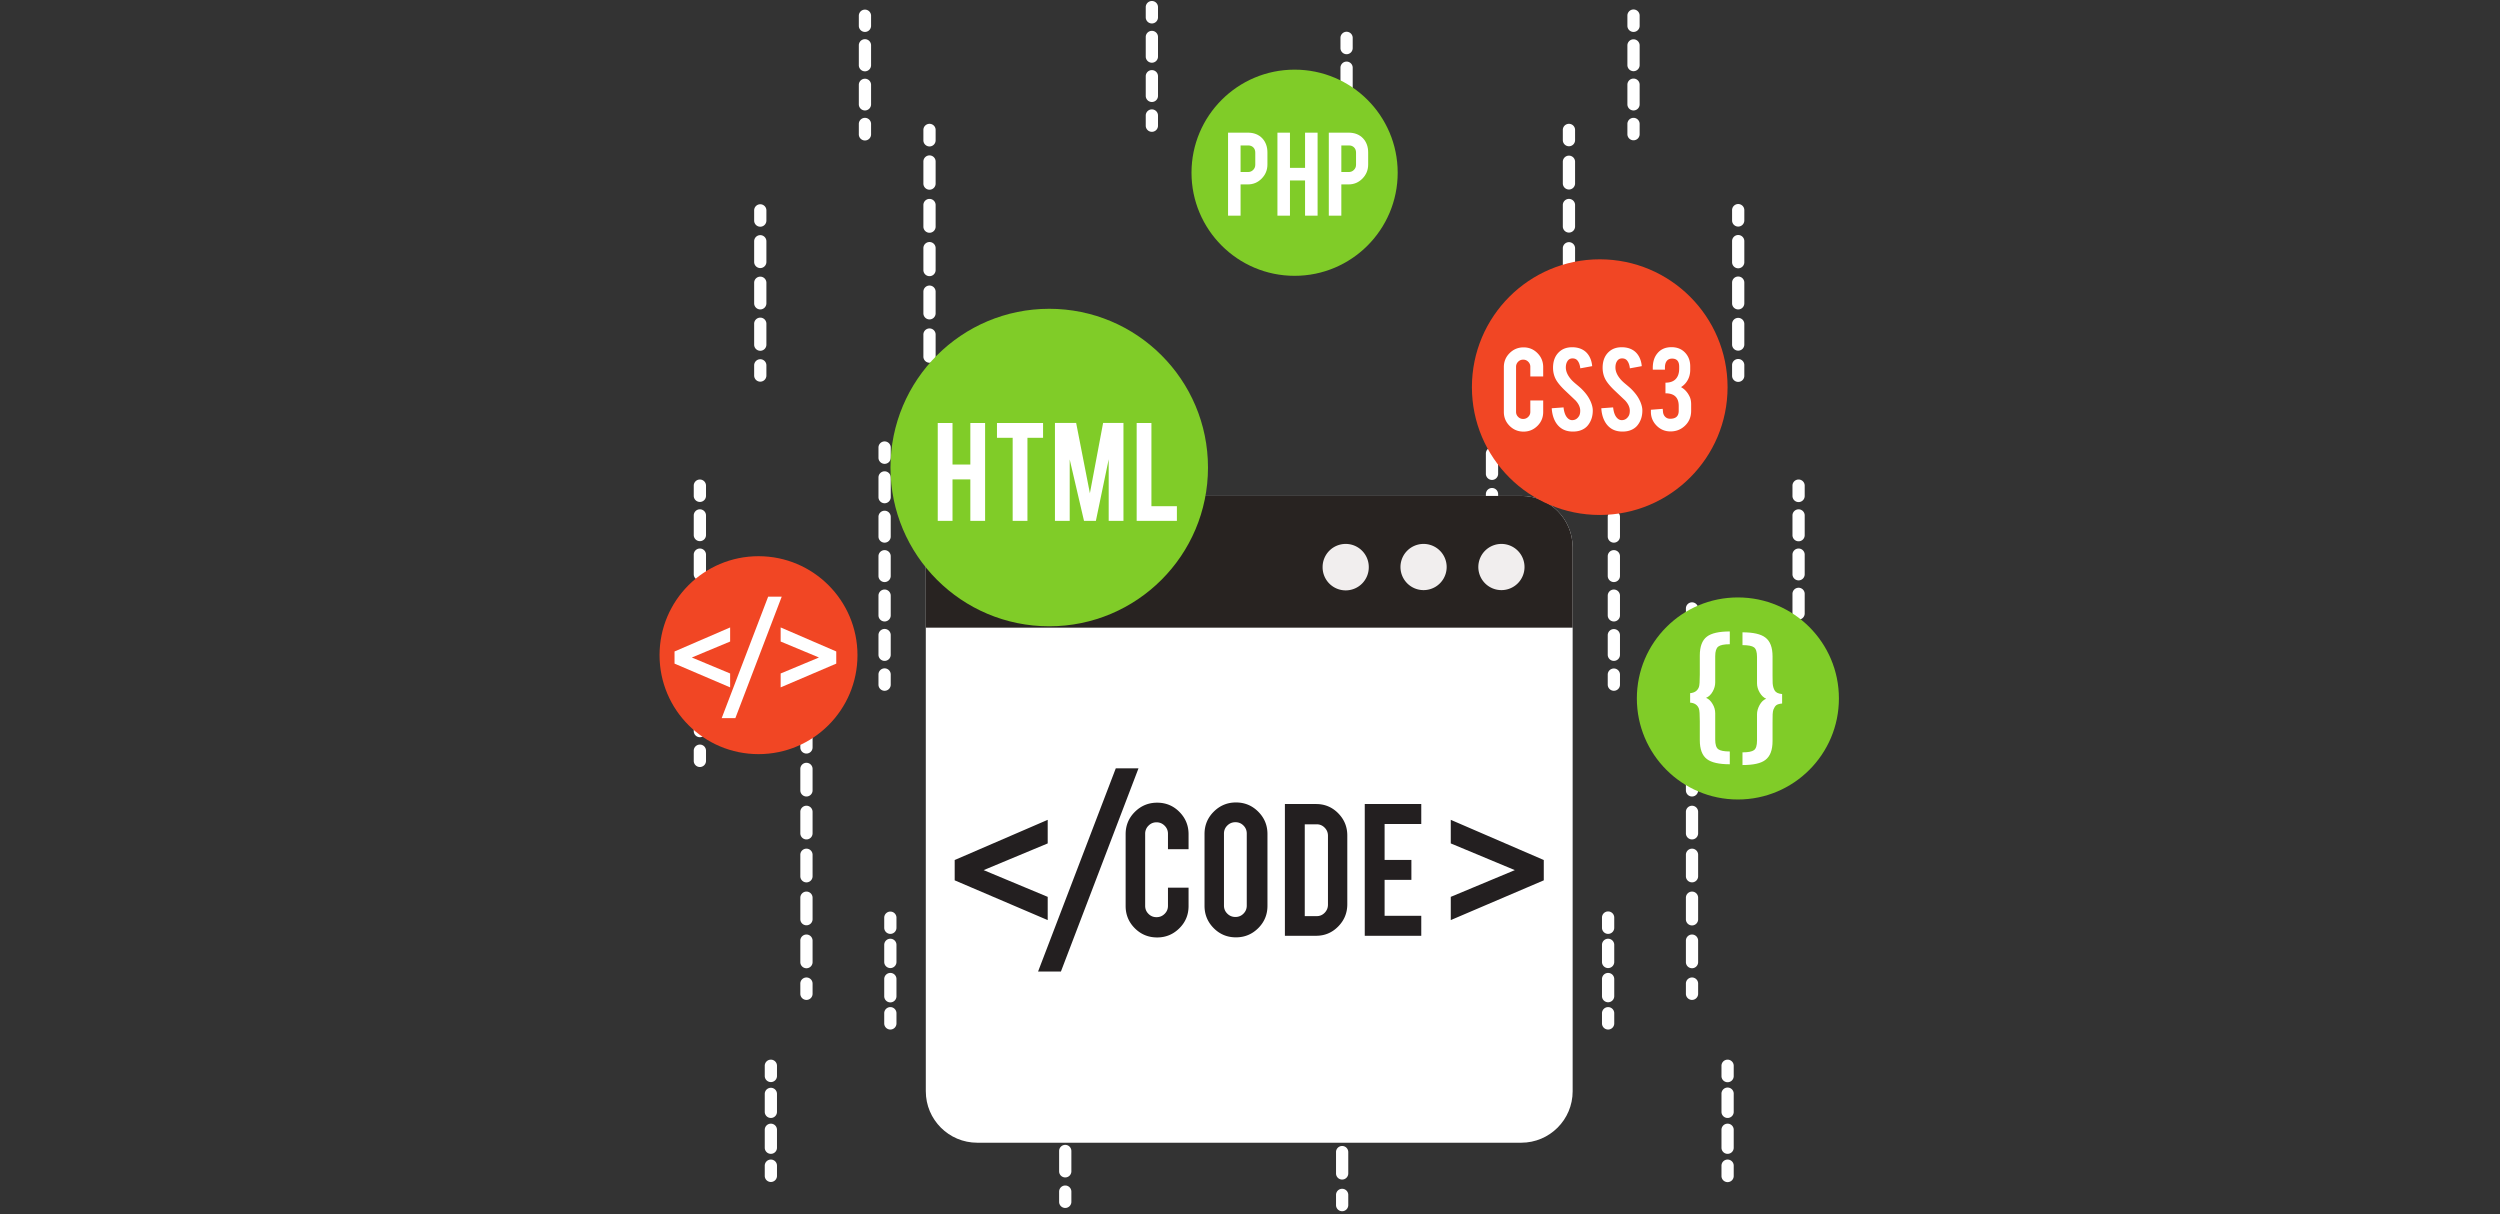 <svg xmlns="http://www.w3.org/2000/svg" width="1050" viewBox="0 0 787.5 382.5" height="510" version="1.0"><rect x="0" y="0" width="787.5" height="382.5" fill="#333333" stroke="none"/><defs><clipPath id="a"><path d="M515 188h64.266v64H515Zm0 0"/></clipPath><clipPath id="b"><path d="M207.754 175H271v63h-63.246Zm0 0"/></clipPath></defs><path fill="#fff" d="M468.05 107.625v3.21c0 1.063.868 1.93 1.93 1.93 1.067 0 1.93-.867 1.93-1.93v-3.21a1.926 1.926 0 0 0-1.93-1.926c-1.062 0-1.93.86-1.93 1.926M468.05 117.238v6.403c0 1.066.868 1.925 1.93 1.925 1.067 0 1.93-.859 1.93-1.925v-6.403a1.926 1.926 0 0 0-1.93-1.925c-1.062 0-1.93.859-1.93 1.925Zm0 12.805v6.402a1.93 1.93 0 0 0 3.86 0v-6.402c0-1.063-.863-1.93-1.93-1.93-1.062 0-1.93.867-1.93 1.93Zm0 12.8v6.403c0 1.063.868 1.93 1.93 1.93 1.067 0 1.93-.867 1.93-1.93v-6.402a1.93 1.93 0 0 0-3.86 0Zm0 12.805v6.399a1.929 1.929 0 1 0 3.86 0v-6.399a1.929 1.929 0 1 0-3.86 0Zm0 12.801v6.403c0 1.062.868 1.93 1.93 1.93 1.067 0 1.93-.868 1.93-1.93v-6.403a1.93 1.93 0 0 0-3.86 0Zm0 12.801v6.406a1.93 1.93 0 0 0 3.86 0v-6.406a1.925 1.925 0 0 0-1.93-1.922c-1.062 0-1.93.86-1.93 1.922Zm0 12.809v6.398c0 1.066.868 1.926 1.93 1.926 1.067 0 1.93-.86 1.93-1.926v-6.398c0-1.07-.863-1.93-1.93-1.93-1.062 0-1.93.86-1.93 1.93Zm0 12.8v6.403c0 1.062.868 1.93 1.93 1.93 1.067 0 1.93-.868 1.93-1.93v-6.403c0-1.062-.863-1.93-1.93-1.93-1.062 0-1.93.868-1.93 1.93Zm0 12.801v6.403c0 1.062.868 1.93 1.93 1.93 1.067 0 1.93-.868 1.93-1.93v-6.403a1.93 1.93 0 0 0-3.86 0M468.05 232.465v3.21a1.929 1.929 0 1 0 3.86 0v-3.21a1.926 1.926 0 0 0-1.93-1.926c-1.062 0-1.93.86-1.93 1.926M333.621 250.527v3.211c0 1.067.863 1.926 1.93 1.926 1.062 0 1.93-.86 1.93-1.926v-3.21a1.929 1.929 0 1 0-3.86 0M333.621 260.14v6.403c0 1.062.863 1.93 1.93 1.93 1.062 0 1.93-.868 1.93-1.93v-6.402c0-1.063-.868-1.93-1.93-1.93-1.067 0-1.93.867-1.93 1.93Zm0 12.801v6.403c0 1.062.863 1.93 1.93 1.93 1.062 0 1.93-.868 1.93-1.93v-6.403a1.93 1.93 0 0 0-3.86 0Zm0 12.805v6.399a1.929 1.929 0 1 0 3.86 0v-6.399a1.928 1.928 0 0 0-1.93-1.926c-1.067 0-1.93.86-1.93 1.926Zm0 12.8v6.403a1.929 1.929 0 1 0 3.86 0v-6.402a1.93 1.93 0 0 0-3.86 0Zm0 12.81v6.398a1.93 1.93 0 0 0 3.86 0v-6.399c0-1.07-.868-1.93-1.93-1.93-1.067 0-1.93.86-1.93 1.93Zm0 12.8v6.399c0 1.066.863 1.925 1.93 1.925 1.062 0 1.93-.859 1.93-1.925v-6.399c0-1.062-.868-1.93-1.93-1.93-1.067 0-1.93.868-1.93 1.93Zm0 12.801v6.402c0 1.063.863 1.93 1.93 1.93 1.062 0 1.93-.867 1.93-1.93v-6.402c0-1.062-.868-1.93-1.93-1.93-1.067 0-1.93.868-1.93 1.93Zm0 12.805v6.398a1.929 1.929 0 1 0 3.86 0v-6.398a1.929 1.929 0 1 0-3.86 0Zm0 12.8v6.399c0 1.07.863 1.93 1.93 1.93 1.062 0 1.93-.86 1.93-1.93v-6.399a1.928 1.928 0 0 0-1.93-1.925c-1.067 0-1.93.86-1.93 1.925M333.621 375.363v3.215c0 1.063.863 1.93 1.93 1.93 1.062 0 1.93-.867 1.93-1.93v-3.215a1.93 1.93 0 0 0-3.86 0M422.246 11.934v3.214c0 1.063.867 1.93 1.93 1.93a1.928 1.928 0 0 0 1.926-1.93v-3.214c0-1.063-.86-1.93-1.926-1.93-1.063 0-1.93.867-1.93 1.93M422.246 21.332v6.184c0 1.066.867 1.93 1.93 1.93a1.926 1.926 0 0 0 1.926-1.93v-6.184c0-1.062-.86-1.93-1.926-1.93-1.063 0-1.93.868-1.93 1.93Zm0 12.367v6.188a1.928 1.928 0 0 0 3.856 0v-6.188c0-1.062-.86-1.926-1.926-1.926a1.93 1.93 0 0 0-1.93 1.926M422.246 46.07v3.215a1.928 1.928 0 0 0 3.856 0V46.07c0-1.062-.86-1.925-1.926-1.925a1.93 1.93 0 0 0-1.93 1.925M506.438 140.973v3.21c0 1.063.867 1.93 1.93 1.93a1.928 1.928 0 0 0 1.925-1.93v-3.21a1.928 1.928 0 0 0-3.855 0M506.438 150.395v6.203c0 1.062.867 1.93 1.93 1.93a1.928 1.928 0 0 0 1.925-1.93v-6.203a1.929 1.929 0 1 0-3.855 0Zm0 12.41v6.203c0 1.066.867 1.93 1.93 1.93a1.926 1.926 0 0 0 1.925-1.93v-6.203c0-1.063-.86-1.93-1.926-1.93-1.062 0-1.93.867-1.93 1.93Zm0 12.414v6.203c0 1.066.867 1.93 1.93 1.93a1.926 1.926 0 0 0 1.925-1.93v-6.203c0-1.067-.86-1.93-1.926-1.93-1.062 0-1.93.863-1.93 1.93Zm0 12.41v6.21c0 1.063.867 1.923 1.93 1.923 1.066 0 1.925-.86 1.925-1.922v-6.211c0-1.063-.86-1.926-1.926-1.926a1.93 1.93 0 0 0-1.93 1.926Zm0 12.414v6.207c0 1.066.867 1.93 1.93 1.93a1.926 1.926 0 0 0 1.925-1.93v-6.207a1.928 1.928 0 0 0-3.855 0M506.438 212.457v3.211c0 1.062.867 1.93 1.93 1.93a1.928 1.928 0 0 0 1.925-1.93v-3.211a1.928 1.928 0 0 0-3.855 0M531.059 191.66v3.211c0 1.063.863 1.926 1.93 1.926a1.924 1.924 0 0 0 1.921-1.926v-3.21a1.925 1.925 0 1 0-3.851 0M531.059 201.633v6.762c0 1.066.863 1.93 1.93 1.93a1.925 1.925 0 0 0 1.921-1.93v-6.762c0-1.063-.86-1.93-1.922-1.93-1.066 0-1.93.867-1.93 1.93Zm0 13.523v6.766a1.926 1.926 0 1 0 3.851 0v-6.766c0-1.062-.86-1.926-1.922-1.926-1.066 0-1.93.864-1.93 1.926Zm0 13.528v6.761a1.926 1.926 0 1 0 3.851 0v-6.761a1.926 1.926 0 1 0-3.852 0Zm0 13.523v6.762c0 1.066.863 1.93 1.93 1.93a1.925 1.925 0 0 0 1.921-1.93v-6.762a1.926 1.926 0 1 0-3.852 0Zm0 13.527v6.758c0 1.067.863 1.93 1.93 1.93a1.925 1.925 0 0 0 1.921-1.93v-6.758a1.925 1.925 0 1 0-3.851 0Zm0 13.524v6.762c0 1.062.863 1.925 1.93 1.925a1.924 1.924 0 0 0 1.921-1.925v-6.762c0-1.063-.86-1.93-1.922-1.93-1.066 0-1.93.867-1.93 1.93Zm0 13.523v6.762a1.926 1.926 0 1 0 3.851 0v-6.762c0-1.062-.86-1.93-1.922-1.93-1.066 0-1.93.868-1.93 1.93Zm0 13.524v6.765c0 1.063.863 1.926 1.93 1.926a1.924 1.924 0 0 0 1.921-1.926v-6.765c0-1.063-.86-1.93-1.922-1.93-1.066 0-1.93.867-1.93 1.93M531.059 309.828v3.215c0 1.062.863 1.93 1.93 1.93a1.927 1.927 0 0 0 1.921-1.93v-3.215a1.92 1.92 0 0 0-1.922-1.922c-1.066 0-1.93.86-1.93 1.922M420.848 258.266v3.214c0 1.063.863 1.922 1.93 1.922 1.066 0 1.925-.859 1.925-1.922v-3.214a1.929 1.929 0 1 0-3.855 0M420.848 268.238v6.766a1.928 1.928 0 1 0 3.855 0v-6.766a1.928 1.928 0 0 0-3.855 0Zm0 13.528v6.761a1.928 1.928 0 1 0 3.855 0v-6.761a1.929 1.929 0 1 0-3.855 0Zm0 13.523v6.762a1.928 1.928 0 1 0 3.855 0v-6.762a1.928 1.928 0 0 0-3.855 0Zm0 13.524v6.765c0 1.067.863 1.926 1.93 1.926 1.066 0 1.925-.86 1.925-1.926v-6.765a1.928 1.928 0 0 0-3.855 0Zm0 13.527v6.762a1.928 1.928 0 0 0 3.855 0v-6.762a1.929 1.929 0 1 0-3.855 0Zm0 13.523v6.762c0 1.066.863 1.926 1.93 1.926 1.066 0 1.925-.86 1.925-1.926v-6.762c0-1.066-.86-1.925-1.926-1.925-1.066 0-1.93.859-1.93 1.925Zm0 13.524v6.765a1.928 1.928 0 0 0 3.855 0v-6.765c0-1.067-.86-1.926-1.926-1.926-1.066 0-1.93.86-1.93 1.926Zm0 13.527v6.762a1.928 1.928 0 0 0 3.855 0v-6.762c0-1.07-.86-1.93-1.926-1.93-1.066 0-1.93.86-1.93 1.93M420.848 376.438v3.214a1.928 1.928 0 0 0 3.855 0v-3.214a1.928 1.928 0 1 0-3.855 0M545.605 66.273v3.215a1.928 1.928 0 0 0 3.855 0v-3.215a1.929 1.929 0 1 0-3.855 0M545.605 76v6.512a1.929 1.929 0 1 0 3.855 0V76a1.928 1.928 0 1 0-3.855 0Zm0 13.027v6.512c0 1.07.86 1.93 1.926 1.93 1.067 0 1.93-.86 1.93-1.93v-6.512a1.926 1.926 0 0 0-1.93-1.925c-1.066 0-1.926.859-1.926 1.925Zm0 13.032v6.511a1.928 1.928 0 0 0 3.855 0v-6.511c0-1.07-.862-1.93-1.929-1.93-1.066 0-1.926.86-1.926 1.93M545.605 115.086v3.207a1.929 1.929 0 1 0 3.855 0v-3.207a1.929 1.929 0 1 0-3.855 0M504.625 289.031v3.215a1.93 1.93 0 0 0 3.86 0v-3.215a1.93 1.93 0 0 0-3.86 0M504.625 297.629v5.387a1.93 1.93 0 0 0 3.86 0v-5.387c0-1.063-.864-1.93-1.93-1.93-1.063 0-1.93.867-1.93 1.93Zm0 10.77v5.382c0 1.063.867 1.93 1.93 1.93 1.066 0 1.93-.867 1.93-1.93v-5.383a1.926 1.926 0 0 0-1.93-1.925c-1.063 0-1.93.859-1.93 1.925M504.625 319.168v3.21c0 1.067.867 1.927 1.93 1.927 1.066 0 1.93-.86 1.93-1.926v-3.211c0-1.063-.864-1.93-1.93-1.93-1.063 0-1.93.867-1.93 1.93M492.29 40.926v3.215a1.929 1.929 0 1 0 3.86 0l-.002-3.215a1.925 1.925 0 0 0-1.93-1.922c-1.062 0-1.929.86-1.929 1.922M492.29 50.957v6.809a1.929 1.929 0 1 0 3.86 0l-.002-6.809a1.929 1.929 0 1 0-3.859 0Zm0 13.625v6.813a1.93 1.93 0 0 0 3.858 0v-6.813c0-1.062-.863-1.93-1.93-1.93-1.062 0-1.929.868-1.929 1.93Zm0 13.625v6.813c0 1.062.866 1.93 1.929 1.93 1.066 0 1.93-.868 1.93-1.93v-6.813c0-1.062-.864-1.93-1.93-1.93-1.063 0-1.93.868-1.93 1.93Zm0 13.625v6.813c0 1.062.866 1.93 1.929 1.93 1.066 0 1.93-.868 1.93-1.93v-6.813a1.93 1.93 0 0 0-3.86 0Zm0 13.629v6.809a1.929 1.929 0 1 0 3.86 0l-.002-6.81a1.929 1.929 0 1 0-3.859 0M492.29 119.086v3.21c0 1.067.866 1.927 1.929 1.927 1.066 0 1.93-.86 1.93-1.926v-3.211c0-1.063-.864-1.93-1.93-1.93-1.063 0-1.93.867-1.93 1.93M512.629 4.914V8.13a1.93 1.93 0 0 0 3.86 0V4.914a1.93 1.93 0 0 0-3.86 0M512.629 14.313v6.183c0 1.063.863 1.93 1.93 1.93 1.062 0 1.93-.867 1.93-1.93v-6.183c0-1.063-.868-1.93-1.93-1.93-1.067 0-1.93.867-1.93 1.93Zm0 12.367v6.183c0 1.07.863 1.93 1.93 1.93 1.062 0 1.93-.86 1.93-1.93V26.68a1.93 1.93 0 0 0-3.86 0M512.629 39.05v3.212a1.929 1.929 0 1 0 3.86 0V39.05c0-1.063-.868-1.93-1.93-1.93-1.067 0-1.93.867-1.93 1.93M564.629 152.977v3.21a1.926 1.926 0 1 0 3.851 0v-3.21c0-1.063-.859-1.93-1.921-1.93-1.067 0-1.93.867-1.93 1.93M564.629 162.363v6.176a1.926 1.926 0 1 0 3.851 0v-6.176c0-1.062-.859-1.925-1.921-1.925-1.067 0-1.93.863-1.93 1.925Zm0 12.352v6.176c0 1.062.863 1.93 1.93 1.93a1.927 1.927 0 0 0 1.921-1.93v-6.176c0-1.063-.859-1.93-1.921-1.93-1.067 0-1.93.867-1.93 1.93Zm0 12.351v6.176c0 1.063.863 1.926 1.93 1.926a1.924 1.924 0 0 0 1.921-1.926v-6.176a1.925 1.925 0 1 0-3.851 0Zm0 12.348v6.176c0 1.062.863 1.93 1.93 1.93a1.927 1.927 0 0 0 1.921-1.93v-6.176c0-1.062-.859-1.926-1.921-1.926-1.067 0-1.93.864-1.93 1.926Zm0 12.352v6.175c0 1.063.863 1.93 1.93 1.93a1.927 1.927 0 0 0 1.921-1.93v-6.175c0-1.063-.859-1.93-1.921-1.93-1.067 0-1.93.867-1.93 1.93Zm0 12.351v6.176c0 1.062.863 1.926 1.93 1.926a1.924 1.924 0 0 0 1.921-1.926v-6.176a1.925 1.925 0 1 0-3.851 0M564.629 236.465v3.215c0 1.062.863 1.93 1.93 1.93a1.927 1.927 0 0 0 1.921-1.93v-3.215a1.92 1.92 0 0 0-1.921-1.922c-1.067 0-1.93.86-1.93 1.922M542.266 335.723v3.207a1.928 1.928 0 1 0 3.855 0v-3.207a1.93 1.93 0 0 0-1.93-1.934 1.931 1.931 0 0 0-1.925 1.934M542.266 344.582v5.652c0 1.067.863 1.926 1.925 1.926 1.07 0 1.93-.86 1.93-1.926v-5.652a1.929 1.929 0 1 0-3.855 0Zm0 11.3v5.657c0 1.063.863 1.922 1.925 1.922 1.07 0 1.93-.86 1.93-1.922v-5.656a1.927 1.927 0 0 0-3.855 0M542.266 367.188v3.21a1.928 1.928 0 1 0 3.855 0v-3.21c0-1.067-.86-1.926-1.93-1.926-1.062 0-1.925.86-1.925 1.925M315.11 107.625v3.21c0 1.063.863 1.93 1.93 1.93 1.062 0 1.929-.867 1.929-1.93v-3.21a1.928 1.928 0 0 0-1.93-1.926c-1.066 0-1.93.86-1.93 1.926M315.11 117.238v6.403c0 1.066.863 1.925 1.93 1.925 1.062 0 1.929-.859 1.929-1.925v-6.403a1.928 1.928 0 0 0-1.93-1.925c-1.066 0-1.93.859-1.93 1.925Zm0 12.805v6.402a1.93 1.93 0 0 0 3.86 0l-.001-6.402c0-1.063-.867-1.93-1.93-1.93-1.066 0-1.93.867-1.93 1.93Zm0 12.8v6.403c0 1.063.863 1.93 1.93 1.93 1.062 0 1.929-.867 1.929-1.93v-6.402a1.93 1.93 0 0 0-3.86 0Zm0 12.805v6.399a1.929 1.929 0 1 0 3.859 0v-6.399a1.929 1.929 0 1 0-3.86 0Zm0 12.801v6.403c0 1.062.863 1.93 1.93 1.93 1.062 0 1.929-.868 1.929-1.93v-6.403a1.93 1.93 0 0 0-3.86 0Zm0 12.801v6.406a1.93 1.93 0 0 0 3.86 0l-.001-6.406a1.927 1.927 0 0 0-1.93-1.922c-1.066 0-1.93.86-1.93 1.922Zm0 12.809v6.398c0 1.066.863 1.926 1.93 1.926 1.062 0 1.929-.86 1.929-1.926v-6.398c0-1.07-.867-1.93-1.93-1.93-1.066 0-1.93.86-1.93 1.93Zm0 12.8v6.403c0 1.062.863 1.93 1.93 1.93 1.062 0 1.929-.868 1.929-1.93v-6.403c0-1.062-.867-1.93-1.93-1.93-1.066 0-1.93.868-1.93 1.93Zm0 12.801v6.403c0 1.062.863 1.93 1.93 1.93 1.062 0 1.929-.868 1.929-1.93v-6.403a1.93 1.93 0 0 0-3.86 0M315.11 232.465v3.21a1.929 1.929 0 1 0 3.859 0v-3.21a1.928 1.928 0 0 0-1.93-1.926c-1.066 0-1.93.86-1.93 1.926M360.91 2.246v3.215a1.93 1.93 0 0 0 3.86 0V2.246c0-1.062-.864-1.93-1.93-1.93-1.063 0-1.93.868-1.93 1.93M360.91 11.645v6.183a1.929 1.929 0 1 0 3.86 0v-6.183c0-1.063-.864-1.93-1.93-1.93-1.063 0-1.93.867-1.93 1.93Zm0 12.367v6.183c0 1.07.867 1.93 1.93 1.93 1.066 0 1.93-.86 1.93-1.93v-6.183a1.93 1.93 0 0 0-3.86 0M360.91 36.387v3.207a1.929 1.929 0 1 0 3.86 0v-3.207a1.929 1.929 0 1 0-3.86 0M276.719 140.973v3.21c0 1.063.867 1.93 1.93 1.93 1.066 0 1.93-.867 1.93-1.93v-3.21a1.926 1.926 0 0 0-1.93-1.926c-1.063 0-1.93.86-1.93 1.926M276.719 150.395v6.203c0 1.062.867 1.93 1.93 1.93 1.066 0 1.93-.868 1.93-1.93v-6.203c0-1.07-.864-1.93-1.93-1.93-1.063 0-1.93.86-1.93 1.93Zm0 12.41v6.203a1.929 1.929 0 1 0 3.86 0v-6.203c0-1.063-.864-1.93-1.93-1.93-1.063 0-1.93.867-1.93 1.93Zm0 12.414v6.203a1.929 1.929 0 1 0 3.86 0v-6.203a1.929 1.929 0 1 0-3.86 0Zm0 12.41v6.21c0 1.063.867 1.923 1.93 1.923 1.066 0 1.93-.86 1.93-1.922v-6.211a1.93 1.93 0 0 0-3.86 0Zm0 12.414v6.207a1.929 1.929 0 1 0 3.86 0v-6.207a1.926 1.926 0 0 0-1.93-1.926c-1.063 0-1.93.86-1.93 1.926M276.719 212.457v3.211c0 1.062.867 1.93 1.93 1.93 1.066 0 1.93-.868 1.93-1.93v-3.211a1.926 1.926 0 0 0-1.93-1.926c-1.063 0-1.93.86-1.93 1.926M252.102 191.66v3.211a1.93 1.93 0 0 0 3.86 0l-.001-3.21a1.929 1.929 0 1 0-3.86 0M252.102 201.633v6.762a1.929 1.929 0 1 0 3.859 0v-6.762c0-1.063-.867-1.93-1.93-1.93-1.066 0-1.93.867-1.93 1.93Zm0 13.523v6.766c0 1.066.863 1.926 1.93 1.926 1.062 0 1.929-.86 1.929-1.926v-6.766a1.93 1.93 0 0 0-3.86 0Zm0 13.528v6.761c0 1.067.863 1.926 1.93 1.926 1.062 0 1.929-.86 1.929-1.926v-6.761a1.928 1.928 0 0 0-1.93-1.926c-1.066 0-1.93.86-1.93 1.926Zm0 13.523v6.762a1.929 1.929 0 1 0 3.859 0v-6.762a1.928 1.928 0 0 0-1.93-1.926c-1.066 0-1.93.86-1.93 1.926Zm0 13.527v6.758a1.929 1.929 0 1 0 3.859 0v-6.758a1.929 1.929 0 1 0-3.86 0Zm0 13.524v6.762a1.93 1.93 0 0 0 3.86 0l-.001-6.762c0-1.063-.867-1.93-1.93-1.93-1.066 0-1.93.867-1.93 1.93Zm0 13.523v6.762c0 1.066.863 1.926 1.93 1.926 1.062 0 1.929-.86 1.929-1.926v-6.762c0-1.062-.867-1.93-1.93-1.93-1.066 0-1.93.868-1.93 1.93Zm0 13.524v6.765a1.93 1.93 0 0 0 3.86 0l-.001-6.765c0-1.063-.867-1.93-1.93-1.93-1.066 0-1.93.867-1.93 1.93M252.102 309.828v3.215c0 1.062.863 1.93 1.93 1.93 1.062 0 1.929-.868 1.929-1.93v-3.215a1.927 1.927 0 0 0-1.93-1.922c-1.066 0-1.93.86-1.93 1.922M237.559 66.273v3.215c0 1.063.859 1.926 1.925 1.926a1.93 1.93 0 0 0 1.93-1.926v-3.215c0-1.066-.867-1.93-1.93-1.93a1.926 1.926 0 0 0-1.925 1.93M237.559 76v6.512c0 1.066.859 1.93 1.925 1.93 1.063 0 1.93-.864 1.93-1.93V76c0-1.063-.867-1.93-1.93-1.93A1.928 1.928 0 0 0 237.56 76Zm0 13.027v6.512c0 1.07.859 1.93 1.925 1.93 1.063 0 1.93-.86 1.93-1.93v-6.512a1.928 1.928 0 0 0-3.855 0Zm0 13.032v6.511c0 1.063.859 1.926 1.925 1.926a1.93 1.93 0 0 0 1.93-1.926v-6.511a1.929 1.929 0 1 0-3.855 0M237.559 115.086v3.207c0 1.066.859 1.93 1.925 1.93 1.063 0 1.93-.864 1.93-1.93v-3.207c0-1.066-.867-1.93-1.93-1.93a1.926 1.926 0 0 0-1.925 1.93M278.531 289.031v3.215a1.928 1.928 0 0 0 3.856 0v-3.215a1.928 1.928 0 0 0-3.855 0M278.531 297.629v5.387a1.928 1.928 0 0 0 3.856 0v-5.387a1.928 1.928 0 1 0-3.856 0Zm0 10.77v5.382a1.928 1.928 0 1 0 3.855 0v-5.383c0-1.066-.859-1.925-1.925-1.925s-1.93.859-1.93 1.925M278.531 319.168v3.21c0 1.067.864 1.927 1.93 1.927 1.066 0 1.926-.86 1.926-1.926v-3.211a1.928 1.928 0 1 0-3.856 0M290.867 40.926v3.215a1.929 1.929 0 1 0 3.856 0v-3.215c0-1.063-.86-1.922-1.926-1.922-1.067 0-1.93.86-1.93 1.922M290.867 50.957v6.809a1.929 1.929 0 1 0 3.856 0v-6.809a1.929 1.929 0 1 0-3.855 0Zm0 13.625v6.813a1.928 1.928 0 0 0 3.856 0v-6.813a1.928 1.928 0 1 0-3.856 0Zm0 13.625v6.813a1.928 1.928 0 1 0 3.855 0v-6.813a1.928 1.928 0 1 0-3.855 0Zm0 13.625v6.813a1.928 1.928 0 1 0 3.855 0v-6.813a1.928 1.928 0 0 0-3.855 0Zm0 13.629v6.809a1.929 1.929 0 1 0 3.856 0v-6.81a1.929 1.929 0 1 0-3.855 0M290.867 119.086v3.21c0 1.067.863 1.927 1.93 1.927 1.066 0 1.926-.86 1.926-1.926v-3.211a1.928 1.928 0 1 0-3.856 0M270.531 4.914V8.13a1.928 1.928 0 0 0 3.856 0V4.914a1.928 1.928 0 0 0-3.855 0M270.531 14.313v6.183a1.928 1.928 0 1 0 3.855 0v-6.183a1.928 1.928 0 1 0-3.855 0Zm0 12.367v6.183c0 1.07.864 1.93 1.93 1.93 1.066 0 1.926-.86 1.926-1.93V26.68a1.928 1.928 0 0 0-3.855 0M270.531 39.05v3.212a1.929 1.929 0 1 0 3.856 0V39.05a1.928 1.928 0 1 0-3.856 0M218.531 152.977v3.21c0 1.067.864 1.926 1.93 1.926 1.062 0 1.93-.86 1.93-1.925v-3.211c0-1.063-.868-1.93-1.93-1.93-1.066 0-1.93.867-1.93 1.93M218.531 162.363v6.176c0 1.066.864 1.926 1.93 1.926 1.062 0 1.93-.86 1.93-1.926v-6.176a1.93 1.93 0 0 0-3.86 0Zm0 12.352v6.176c0 1.062.864 1.93 1.93 1.93 1.062 0 1.93-.868 1.93-1.93v-6.176c0-1.063-.868-1.93-1.93-1.93-1.066 0-1.93.867-1.93 1.93Zm0 12.351v6.176a1.93 1.93 0 0 0 3.86 0v-6.176a1.929 1.929 0 1 0-3.86 0Zm0 12.348v6.176c0 1.062.864 1.93 1.93 1.93 1.062 0 1.93-.868 1.93-1.93v-6.176a1.93 1.93 0 0 0-3.86 0Zm0 12.352v6.175c0 1.063.864 1.93 1.93 1.93 1.062 0 1.93-.867 1.93-1.93v-6.175c0-1.063-.868-1.93-1.93-1.93-1.066 0-1.93.867-1.93 1.93Zm0 12.351v6.176a1.93 1.93 0 0 0 3.86 0v-6.176a1.929 1.929 0 1 0-3.86 0M218.531 236.465v3.215c0 1.062.864 1.93 1.93 1.93 1.062 0 1.93-.868 1.93-1.93v-3.215a1.927 1.927 0 0 0-1.93-1.922c-1.066 0-1.93.86-1.93 1.922M240.898 335.723v3.207a1.926 1.926 0 1 0 3.852 0v-3.207c0-1.067-.86-1.934-1.926-1.934a1.929 1.929 0 0 0-1.926 1.934M240.898 344.582v5.652c0 1.067.86 1.926 1.926 1.926 1.067 0 1.926-.86 1.926-1.926v-5.652c0-1.062-.86-1.93-1.926-1.93a1.928 1.928 0 0 0-1.926 1.93Zm0 11.3v5.657c0 1.063.86 1.922 1.926 1.922 1.067 0 1.926-.86 1.926-1.922v-5.656a1.925 1.925 0 1 0-3.852 0M240.898 367.188v3.21a1.926 1.926 0 1 0 3.852 0v-3.21c0-1.067-.86-1.926-1.926-1.926-1.066 0-1.926.86-1.926 1.925"/><path fill="#fff" d="M495.387 343.75c0 8.953-7.254 16.207-16.203 16.207H307.836c-8.95 0-16.207-7.254-16.207-16.207V172.418c0-8.95 7.258-16.207 16.207-16.207h171.348c8.949 0 16.203 7.258 16.203 16.207V343.75"/><path fill="#282321" d="M495.387 197.71v-25.292c0-8.95-7.254-16.207-16.203-16.207H307.836c-8.95 0-16.207 7.258-16.207 16.207v25.293h203.758"/><path fill="#f1eeee" d="M431.164 178.613a7.272 7.272 0 1 1-14.543 0 7.276 7.276 0 0 1 7.274-7.277c4.015 0 7.27 3.262 7.27 7.277M455.7 178.613a7.275 7.275 0 1 1-14.551-.004 7.275 7.275 0 0 1 14.55.004M480.223 178.613a7.274 7.274 0 0 1-7.278 7.274 7.275 7.275 0 1 1 7.278-7.274"/><path fill="#231f20" d="m456.992 258.246 29.297 12.66v6.399l-29.297 12.523v-7.316l20.18-8.422-20.18-8.414v-7.43M330.027 265.676l-20.183 8.414 20.183 8.422v7.316l-29.3-12.523v-6.399l29.3-12.66v7.43M334.188 306.04h-7.2l24.48-64.005h7.153l-24.433 64.004M364.504 295.297c-2.762 0-5.102-.961-7.035-2.89-1.93-1.934-2.895-4.266-2.895-7.005V262.77c0-2.762.969-5.106 2.91-7.032 1.946-1.93 4.286-2.894 7.02-2.894 2.758 0 5.098.969 7.012 2.91 1.921 1.941 2.882 4.281 2.882 7.016v4.73h-6.488v-4.863c0-.992-.351-1.84-1.058-2.547-.707-.707-1.555-1.063-2.551-1.063-.992 0-1.836.356-2.528 1.063a3.489 3.489 0 0 0-1.046 2.547v22.699c0 .996.347 1.84 1.046 2.531.692.7 1.536 1.043 2.528 1.043.996 0 1.844-.344 2.55-1.043.708-.691 1.06-1.535 1.06-2.531v-5.723h6.487v5.79c0 2.761-.968 5.097-2.914 7.015-1.941 1.922-4.27 2.879-6.98 2.879M392.73 262.566c0-.988-.347-1.836-1.043-2.527-.69-.7-1.539-1.043-2.53-1.043-.993 0-1.844.344-2.548 1.043-.707.691-1.058 1.54-1.058 2.527v22.707c0 .989.351 1.836 1.058 2.528.704.699 1.555 1.043 2.547 1.043.992 0 1.84-.344 2.531-1.043.696-.692 1.043-1.54 1.043-2.528Zm-3.406-9.793c2.754 0 5.098.973 7.028 2.915 1.933 1.94 2.898 4.28 2.898 7.015v22.633c0 2.758-.969 5.105-2.91 7.035-1.942 1.93-4.281 2.895-7.016 2.895-2.762 0-5.097-.973-7.02-2.914-1.917-1.938-2.878-4.278-2.878-7.016v-22.633c0-2.762.969-5.101 2.914-7.035 1.941-1.926 4.27-2.895 6.984-2.895M411 288.582h3.77c.992 0 1.828-.36 2.52-1.078.679-.715 1.019-1.559 1.019-2.531v-21.707c0-.993-.344-1.844-1.04-2.547-.695-.711-1.527-1.063-2.5-1.063H411Zm13.398-3.742c0 2.734-.96 5.074-2.878 7.015-1.918 1.946-4.23 2.915-6.946 2.915h-9.832v-41.5h9.832c2.735 0 5.055.972 6.965 2.914 1.91 1.945 2.86 4.27 2.86 6.98v21.676M429.898 294.77v-41.5H447.7v6.289h-11.55v11.316h8.44v6.29h-8.44v11.315h11.55v6.29h-17.8"/><path fill="#80cc28" d="M440.27 54.41c0 17.93-14.54 32.473-32.473 32.473-17.934 0-32.473-14.543-32.473-32.473 0-17.937 14.54-32.472 32.473-32.472S440.27 36.472 440.27 54.41"/><path fill="#fff" d="M395.414 48.086c0-.68-.2-1.23-.613-1.645-.41-.421-.957-.629-1.637-.629h-2.383v8.372h2.383c.625 0 1.152-.223 1.594-.668.437-.446.656-.98.656-1.606Zm-2.355-6.3c1.918 0 3.453.605 4.59 1.812 1.058 1.156 1.59 2.632 1.59 4.43v3.796c0 1.727-.606 3.203-1.81 4.426-1.199 1.227-2.656 1.84-4.37 1.84h-2.278v9.851h-3.945V41.785h6.223M406.34 56.855v11.086h-3.95V41.785h3.95v11.102h4.754V41.785h3.949v26.156h-3.95V56.855h-4.753M427.152 48.086c0-.68-.203-1.23-.617-1.645-.41-.421-.957-.629-1.637-.629h-2.378v8.372h2.378c.625 0 1.16-.223 1.594-.668.442-.446.66-.98.66-1.606Zm-2.355-6.3c1.914 0 3.45.605 4.586 1.812 1.058 1.156 1.59 2.632 1.59 4.43v3.796c0 1.727-.602 3.203-1.805 4.426-1.203 1.227-2.66 1.84-4.371 1.84h-2.277v9.851h-3.946V41.785h6.223"/><path fill="#f14624" d="M544.184 121.95c0 22.237-18.024 40.265-40.266 40.265-22.234 0-40.266-18.028-40.266-40.266s18.032-40.265 40.266-40.265c22.242 0 40.266 18.027 40.266 40.265"/><path fill="#fff" d="M479.922 135.96c-1.727 0-3.192-.605-4.395-1.808-1.207-1.207-1.812-2.664-1.812-4.375v-14.152c0-1.719.605-3.188 1.82-4.395 1.215-1.203 2.676-1.808 4.387-1.808 1.723 0 3.183.605 4.383 1.82 1.199 1.211 1.8 2.676 1.8 4.383v2.96h-4.054v-3.042a2.16 2.16 0 0 0-.664-1.594 2.156 2.156 0 0 0-1.59-.66c-.625 0-1.149.219-1.582.66a2.182 2.182 0 0 0-.656 1.594v14.191c0 .621.218 1.149.656 1.582.433.434.957.653 1.582.653.621 0 1.152-.219 1.59-.653.445-.433.664-.96.664-1.582v-3.578h4.054v3.621c0 1.723-.605 3.184-1.82 4.383-1.21 1.2-2.672 1.8-4.363 1.8M501.723 129.176c.03 1.808-.442 3.347-1.407 4.633-.636.867-1.53 1.48-2.691 1.843-.617.192-1.344.29-2.168.29-1.531 0-2.8-.383-3.809-1.141-.84-.621-1.503-1.465-1.996-2.531-.488-1.067-.777-2.297-.855-3.672l3.719-.27c.164 1.508.57 2.606 1.203 3.285.469.512 1.004.758 1.613.727.852-.024 1.54-.45 2.047-1.262.262-.402.39-.973.39-1.719 0-1.078-.488-2.144-1.464-3.207-.774-.73-1.93-1.832-3.477-3.297-1.297-1.253-2.215-2.378-2.75-3.37-.582-1.118-.871-2.333-.871-3.645 0-2.36.793-4.149 2.379-5.363.976-.73 2.191-1.098 3.64-1.098 1.395 0 2.587.312 3.583.933.77.481 1.394 1.157 1.867 2.024.48.871.765 1.871.863 3l-3.746.687c-.113-1.066-.414-1.89-.91-2.484-.36-.43-.88-.644-1.551-.644-.719 0-1.262.32-1.633.957-.308.507-.46 1.14-.46 1.902 0 1.183.515 2.39 1.534 3.617.383.469.965 1.02 1.735 1.656.914.758 1.515 1.29 1.8 1.59.97.969 1.708 1.918 2.235 2.86.246.437.45.843.602 1.214.37.926.566 1.754.578 2.485M517.34 129.176c.031 1.808-.442 3.347-1.406 4.633-.637.867-1.532 1.48-2.692 1.843-.62.192-1.344.29-2.172.29-1.527 0-2.797-.383-3.804-1.141-.84-.621-1.504-1.465-1.996-2.531-.493-1.067-.778-2.297-.856-3.672l3.723-.27c.16 1.508.562 2.606 1.199 3.285.469.512 1.008.758 1.613.727.856-.024 1.54-.45 2.047-1.262.262-.402.395-.973.395-1.719 0-1.078-.493-2.144-1.465-3.207-.778-.73-1.934-1.832-3.48-3.297-1.294-1.253-2.216-2.378-2.75-3.37-.583-1.118-.868-2.333-.868-3.645 0-2.36.79-4.149 2.379-5.363.977-.73 2.188-1.098 3.637-1.098 1.394 0 2.59.312 3.582.933.77.481 1.394 1.157 1.87 2.024.477.871.763 1.871.86 3l-3.746.687c-.113-1.066-.414-1.89-.91-2.484-.355-.43-.879-.644-1.55-.644-.72 0-1.266.32-1.637.957-.305.507-.45 1.14-.45 1.902 0 1.183.508 2.39 1.528 3.617.382.469.96 1.02 1.734 1.656.914.758 1.516 1.29 1.805 1.59.96.969 1.71 1.918 2.234 2.86.246.437.445.843.598 1.214.37.926.566 1.754.578 2.485M526.113 131.906c1.79 0 2.684-.836 2.684-2.5v-1.527c0-2.66-1.39-3.988-4.176-3.988v-3.348c1.504 0 2.613-.422 3.332-1.262.66-.754.992-1.816.992-3.18v-.601c0-1.691-.742-2.54-2.234-2.54-.828 0-1.434.313-1.82.946-.29.477-.434 1.102-.434 1.871v.676h-3.828v-.598c0-1.851.473-3.355 1.41-4.507 1.059-1.325 2.555-1.989 4.484-1.989 1.836 0 3.305.621 4.407 1.86.996 1.117 1.492 2.511 1.492 4.18v1.097c0 1.613-.485 3.008-1.445 4.176-.418.5-.903.922-1.454 1.266 1.16.648 2.055 1.632 2.692 2.957.332.675.496 1.496.496 2.46v2.047c0 1.918-.656 3.489-1.969 4.72-1.254 1.183-2.762 1.776-4.527 1.776-1.727 0-3.184-.609-4.387-1.82-1.2-1.215-1.797-2.672-1.797-4.363v-.645l3.723-.289.082.91c.055.649.285 1.18.695 1.594.407.41.93.621 1.582.621"/><path fill="#80cc28" d="M380.516 147.277c0 27.618-22.387 50.008-50.008 50.008-27.617 0-50.008-22.39-50.008-50.008 0-27.617 22.39-50.007 50.008-50.007 27.62 0 50.008 22.39 50.008 50.007"/><path fill="#fff" d="M300.043 151.008v13.066h-4.652v-30.836h4.652v13.094h5.613v-13.094h4.653v30.836h-4.653v-13.066h-5.613M318.992 137.91h-4.945v-4.672h14.52v4.672h-4.922v26.164h-4.653V137.91M336.957 164.074h-4.648v-30.86h6.675l4.332 22.165 4.164-22.164h6.41v30.86h-4.652V144.68l-4.035 19.394h-3.742l-4.504-19.344v19.344M370.723 164.074H358.05v-30.836h4.648v26.207h8.024v4.63"/><g clip-path="url(#a)"><path fill="#80cc28" d="M579.258 220.012c0 17.574-14.246 31.828-31.824 31.828-17.579 0-31.825-14.254-31.825-31.828 0-17.575 14.246-31.82 31.825-31.82 17.578 0 31.824 14.245 31.824 31.82"/></g><path fill="#fff" d="M535.438 206.504c0-2.852.746-4.84 2.242-5.969 1.418-1.082 3.816-1.625 7.203-1.625v4.024c-1.785 0-2.996.25-3.633.742-.637.488-.957 1.5-.957 3.015v8.243c0 .984-.25 1.937-.766 2.859-.554 1.004-1.257 1.684-2.125 2.031.805.305 1.493.953 2.063 1.942.555.898.828 1.886.828 2.949v8.277c0 1.535.32 2.54.957 3.012.637.473 1.848.71 3.633.71v4.028c-3.387 0-5.785-.543-7.203-1.629-1.496-1.129-2.242-3.117-2.242-5.968v-5.934c0-2.137-.094-3.457-.278-3.973-.43-1.168-1.355-1.804-2.77-1.906v-2.984c1.415-.125 2.34-.766 2.77-1.938.184-.492.278-1.805.278-3.937v-5.97M559.031 217.516c.371.64 1.149 1.004 2.336 1.109v2.984c-.879.078-1.492.262-1.844.54-.347.277-.64.73-.894 1.367-.121.328-.2.82-.242 1.476-.024.305-.032 1.137-.032 2.492v5.934c0 2.855-.757 4.84-2.28 5.973-1.368 1.066-3.77 1.597-7.192 1.597v-3.996c1.8 0 3.015-.238 3.64-.71.63-.473.938-1.477.938-3.012v-8.278c0-.941.273-1.914.816-2.906.547-.992 1.235-1.656 2.078-1.984-.796-.329-1.48-.977-2.046-1.938-.563-.96-.848-1.95-.848-2.953v-8.277c0-1.536-.309-2.543-.938-3.012-.625-.469-1.84-.707-3.64-.707v-4.031c3.383 0 5.781.546 7.191 1.629 1.524 1.128 2.281 3.117 2.281 5.968v5.969c0 1.332.008 2.152.032 2.46.062.903.277 1.673.644 2.306"/><g clip-path="url(#b)"><path fill="#f14624" d="M270.105 206.375c0 17.219-13.953 31.176-31.171 31.176-17.215 0-31.176-13.957-31.176-31.176 0-17.215 13.96-31.172 31.176-31.172 17.218 0 31.171 13.957 31.171 31.172"/></g><path fill="#fff" d="m245.906 197.64 17.516 7.57v3.83l-17.516 7.483v-4.375l12.067-5.035-12.067-5.031v-4.441M229.992 202.082l-12.062 5.031 12.062 5.035v4.375l-17.515-7.484v-3.828l17.515-7.57v4.441M231.637 226.215h-4.305l14.637-38.266h4.273l-14.605 38.266"/></svg>